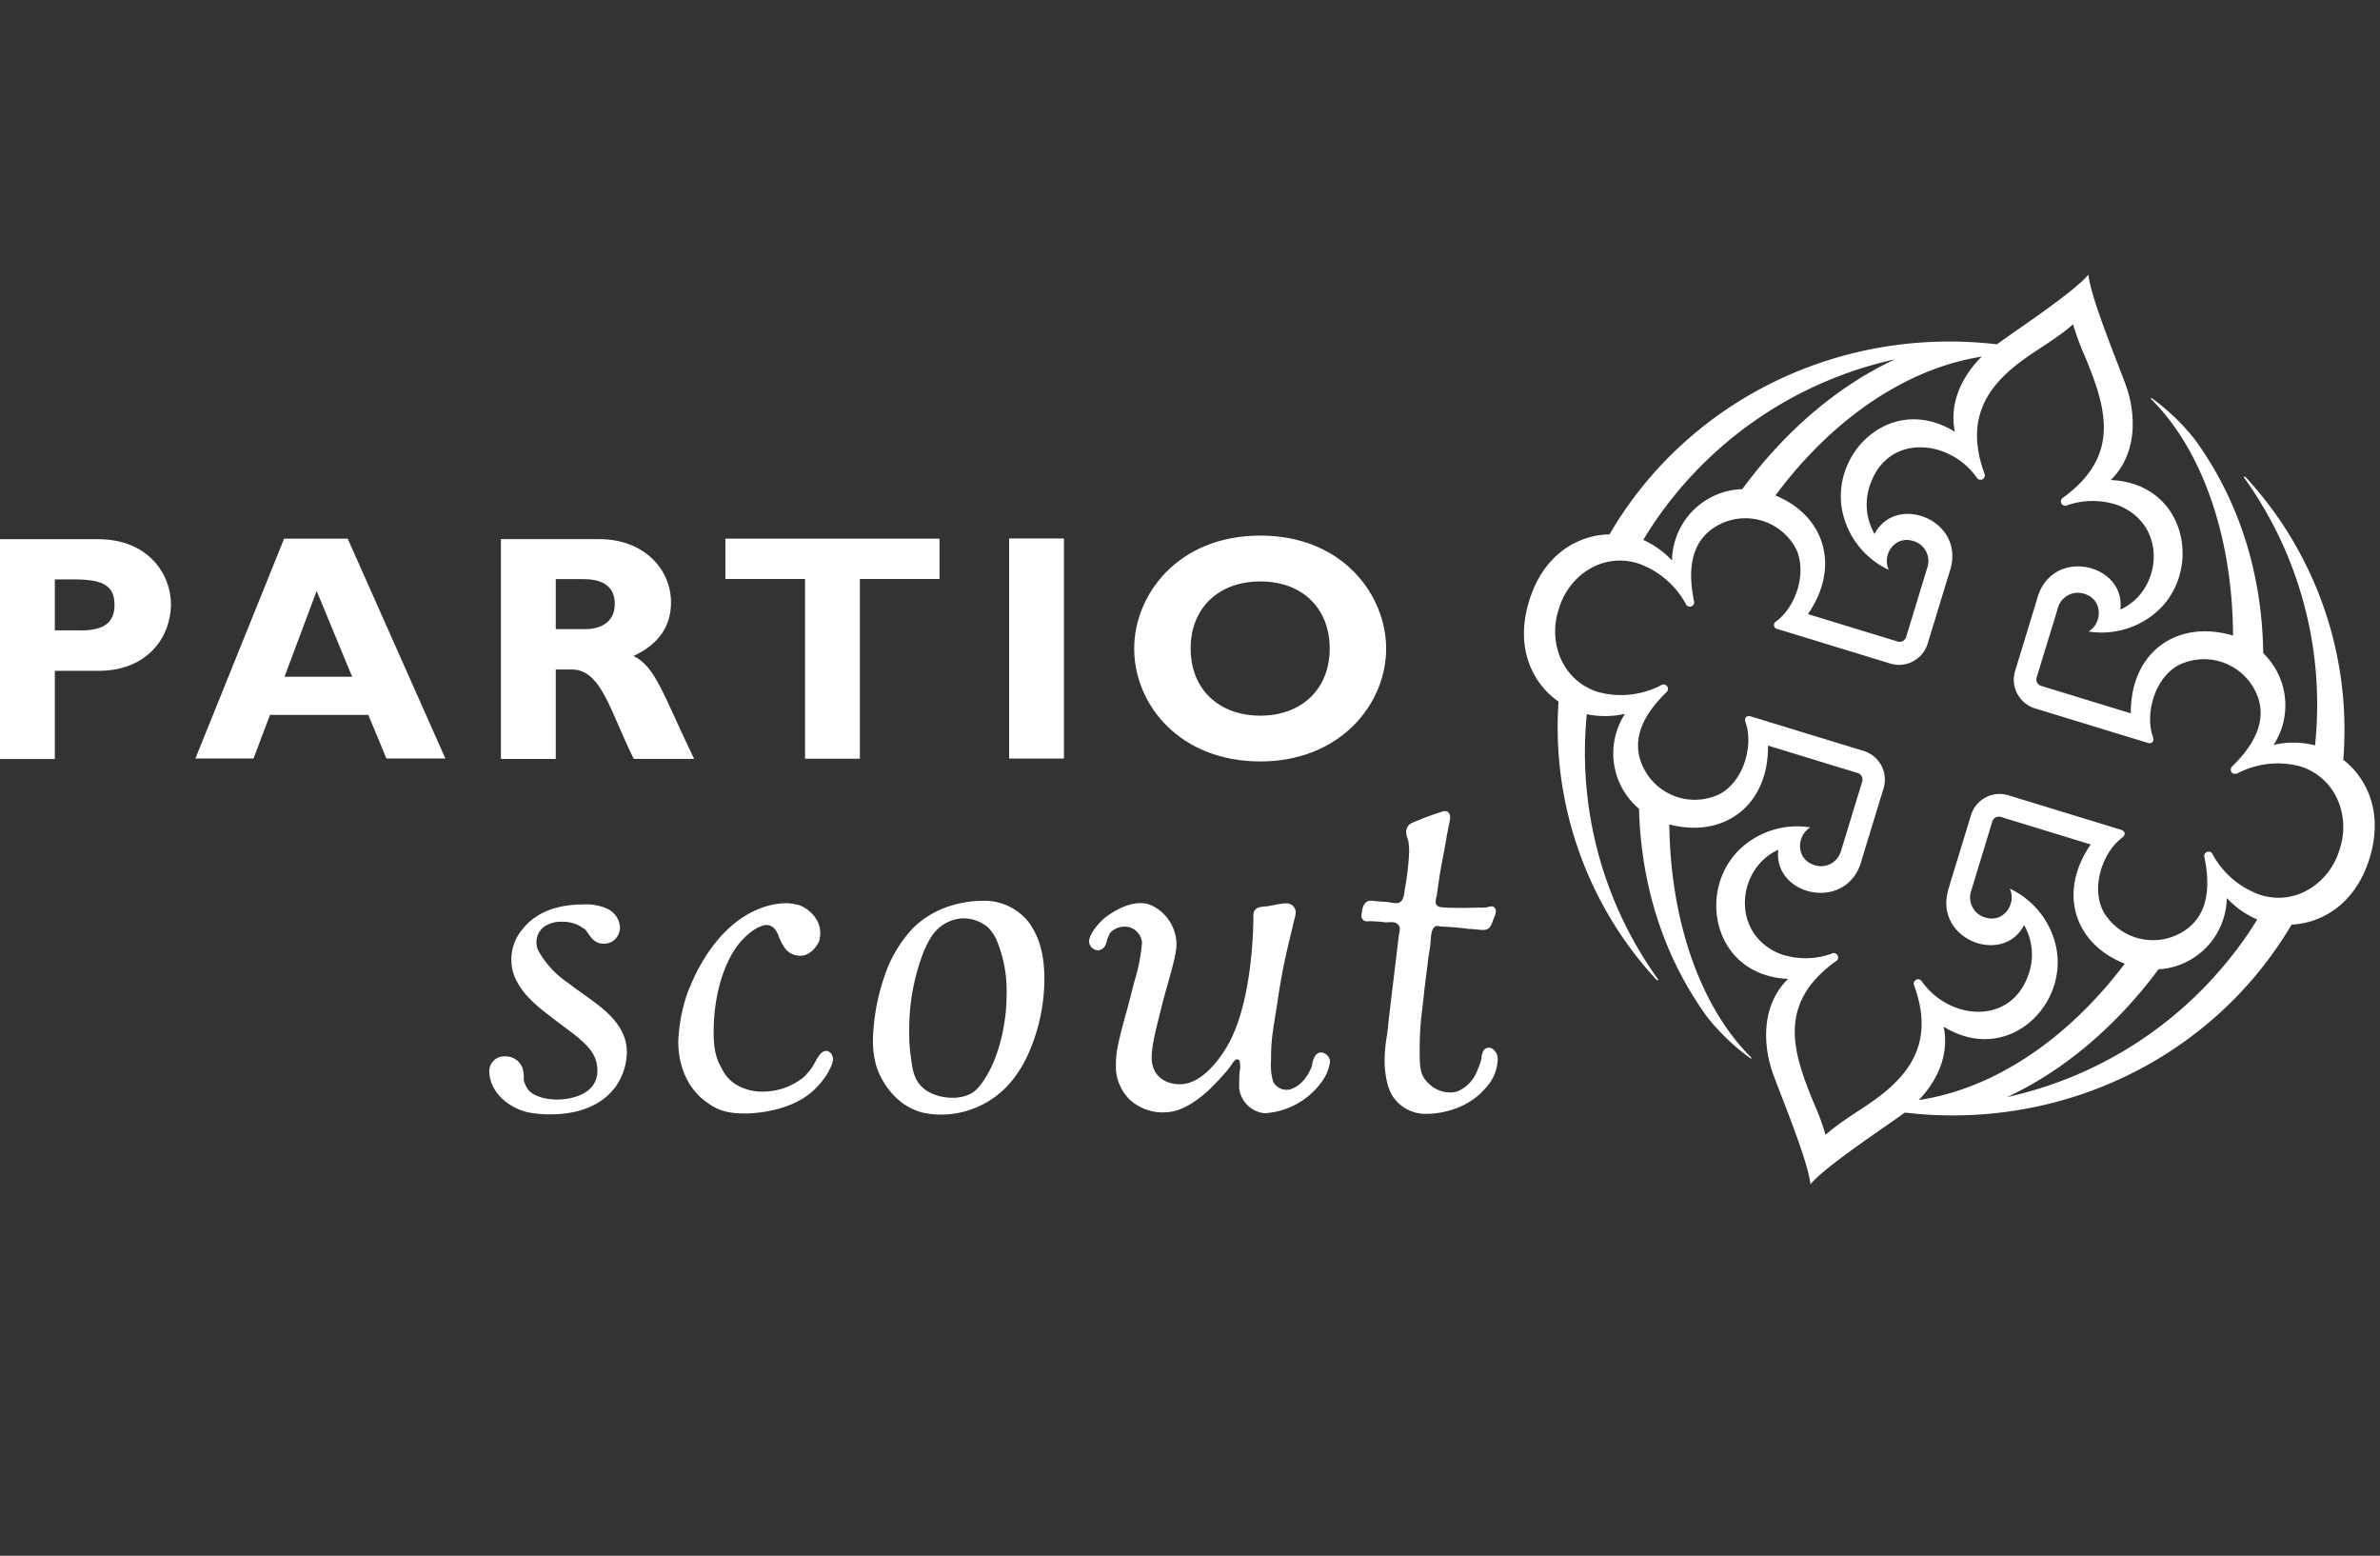 <svg id="Layer_1" data-name="Layer 1" xmlns="http://www.w3.org/2000/svg" viewBox="0 0 443.96 290.13"><rect x="0" y="0" width="443.96" height="290.13" fill="#333333" stroke="none"/><defs><style>.cls-1{fill:#fff;}</style></defs><title>Artboard 4</title><path class="cls-1" d="M18.29,100.55H0v41H10.23V125.1h8.12c9.45,0,13.54-6.62,13.54-12.4C31.89,107.11,27.68,100.55,18.29,100.55Zm-3.31,17H10.23v-9.5h3.61c5.53,0,7.52,1.26,7.52,4.75C21.36,115.89,19.68,117.57,15,117.57Z"/><path class="cls-1" d="M64.86,100.45H53l-16.55,41H47.29l3.07-8.13H68.71l3.37,8.13h11ZM53.07,126.2l6-16,6.62,16Z"/><path class="cls-1" d="M118.17,122.33c4.7-2.17,7-5.54,7-10,0-6.14-5-11.79-13.42-11.79H93.44v41h10.23V124.85h3c5.54,0,7.16,7.89,11.55,16.67h11.26C123.65,129.49,122.38,124.43,118.17,122.33Zm-9.08-5h-5.42V108h5.18c3.85,0,5.83,1.56,5.83,4.63C114.68,116.13,111.92,117.33,109.09,117.33Z"/><polygon class="cls-1" points="175.26 100.45 135.31 100.45 135.31 107.97 150.17 107.97 150.17 141.49 160.4 141.49 160.4 107.97 175.26 107.97 175.26 100.45"/><rect class="cls-1" x="188.24" y="100.42" width="10.23" height="41.04"/><path class="cls-1" d="M235.1,99.88c-15.47,0-23.53,11.13-23.53,21.06,0,10.47,8.49,21.06,23.53,21.06,14.74,0,23.47-10.53,23.47-21.06C258.57,111.07,250.57,99.88,235.1,99.88Zm0,33.58c-7.82,0-13-5-13-12.52s5.18-12.51,13-12.51,12.94,5,12.94,12.51S242.86,133.46,235.1,133.46Z"/><path class="cls-1" d="M109.51,173.78c1,1.47,1.65,2.2,3.11,2.2a2.89,2.89,0,0,0,2.84-2,2.49,2.49,0,0,0,.19-1,4.13,4.13,0,0,0-2.11-3.39,9.46,9.46,0,0,0-4.77-.92c-3.39,0-8.24.73-11.27,4.58a8.64,8.64,0,0,0-2.11,5.68c0,1.38.19,3.58,2.75,6.6a24.25,24.25,0,0,0,3.39,3.12c4.13,3.3,6.79,4.85,8.53,7.05a6.19,6.19,0,0,1,1.37,3.85,4.58,4.58,0,0,1-1.19,3.3c-2.11,2.29-6.32,2.2-6.32,2.2-2.39,0-4.4-.73-5.23-1.65a4.37,4.37,0,0,1-1-2.11,5.89,5.89,0,0,0-.19-2A3.32,3.32,0,0,0,94.2,197a2.77,2.77,0,0,0-2.93,2.65c0,4.13,3.76,7,7.24,7.79a21.81,21.81,0,0,0,4.12.37c3.58,0,8.89-.73,12.19-5.13a11.55,11.55,0,0,0,2.11-6.33c0-1.65-.28-4.21-3.39-7.23-1.93-1.93-5.41-4.13-7.52-5.78a17.74,17.74,0,0,1-5.49-5.86,3.42,3.42,0,0,1-.46-1.84,3.59,3.59,0,0,1,1.46-2.84,5.61,5.61,0,0,1,3.3-.91,6.43,6.43,0,0,1,3.94,1.19C109.23,173.32,109.14,173.32,109.51,173.78Z"/><path class="cls-1" d="M145.31,174.75c.91,2.11,1.74,3.39,3.94,3.49,2,0,3.2-1.93,3.57-2.75a6.41,6.41,0,0,0,.18-1.38c.1-3-2.56-4.86-3.94-5.31a10.56,10.56,0,0,0-2.29-.37c-2.93,0-9.53,1.19-15.12,9.9a33.52,33.52,0,0,0-2.75,5.22c-.18.55-.46,1-.64,1.56a32,32,0,0,0-1.74,9.07c0,1.19,0,7.88,5.68,11.64,1.65,1.1,3.21,1.83,6.78,1.83.83,0,6.78-.09,11.27-3.11,3.58-2.48,5.14-6,5.14-7,0-.64-.46-1.56-1.29-1.56s-1.46,1-1.92,1.84a11,11,0,0,1-2.2,3,12.07,12.07,0,0,1-7.79,2.75,9.23,9.23,0,0,1-5.13-1.47,7.15,7.15,0,0,1-2.38-2.75c-1-1.74-1.56-3.39-1.56-6.78,0-7.88,2.38-13.84,4.95-16.86,2.2-2.47,4-3.21,5-3.21C144.66,172.55,145.21,174.48,145.31,174.75Z"/><path class="cls-1" d="M192.52,172.92a9.39,9.39,0,0,0-2.47-2.75A10.41,10.41,0,0,0,183,168c-1.19,0-8,.19-12.92,5.32a24.8,24.8,0,0,0-4.4,6.87,39.32,39.32,0,0,0-2.84,13.65,16.73,16.73,0,0,0,.55,4.68c.46,1.74,2.75,7.24,8.43,8.89a15.36,15.36,0,0,0,3.85.45,17.09,17.09,0,0,0,12.83-6,22.53,22.53,0,0,0,2.93-4.49,34.67,34.67,0,0,0,3.39-14.76C194.81,177.87,193.8,175,192.52,172.92Zm-4.76,12.83c0,4.4-1.1,10.54-3.76,14.94-1.56,2.56-2.48,3.2-3.85,3.66a8,8,0,0,1-2.47.37,9.66,9.66,0,0,1-4.13-.92c-2.84-1.46-3.3-3.85-3.57-6.23a28,28,0,0,1-.37-4.76,39.9,39.9,0,0,1,2.47-14.76,18.09,18.09,0,0,1,1.56-3.21,7.42,7.42,0,0,1,5.68-3.57,7.05,7.05,0,0,1,5.05,1.74,9.35,9.35,0,0,1,1.46,2.11A24.63,24.63,0,0,1,187.76,185.75Z"/><path class="cls-1" d="M207.05,174a3.66,3.66,0,0,1,2.56-1.19,3.2,3.2,0,0,1,3.3,2.38,1.69,1.69,0,0,1,.09.92,33.8,33.8,0,0,1-1.46,7.15c-.55,2.2-1.1,4.39-1.74,6.59-1.19,4.49-1.64,6.31-1.64,8.6a8.68,8.68,0,0,0,2.56,6.6,9.14,9.14,0,0,0,6.13,2.4c1.84,0,4.59-.37,8.89-4.4.46-.46,1.93-1.93,3.3-3.57.83-1,1.19-1.93,1.74-1.93a.49.49,0,0,1,.46.37,4.6,4.6,0,0,1,0,1.92c-.09.92-.09,2-.09,3a5.28,5.28,0,0,0,4.76,4.76A14.14,14.14,0,0,0,246.36,202a8.26,8.26,0,0,0,1.74-4,1.82,1.82,0,0,0-1.65-1.74c-1.28,0-1.56,1.74-1.65,2a2.75,2.75,0,0,1-.18.83c-.27.55-1.28,3.11-3.76,4a2.77,2.77,0,0,1-3.39-1.44,11.49,11.49,0,0,1-.37-4c0-4.12.37-5.4,1.2-10.81.27-2,.64-4,1-6,.55-2.75,1.19-5.41,1.84-8.06.09-.46.18-.83.27-1.19a6,6,0,0,0,.28-1.29,1.67,1.67,0,0,0-1.56-1.83,4.88,4.88,0,0,0-1.19.09c-.92.09-1.84.37-2.66.46s-2.47,0-2.47,1.65c0,1.1,0,14.2-4,22.73-1.65,3.48-5.23,8.5-9.32,8.78-2.38.15-5.13-.91-5.6-4.08-.27-1.85.45-4.8.72-6,.46-1.92.92-3.75,1.38-5.59,1.37-5,2.47-8.34,2.47-10.54a8.12,8.12,0,0,0-4.4-7,4.89,4.89,0,0,0-2.38-.55c-2.84,0-5.78,2.11-6.6,2.75-1.38,1.19-2.84,3-2.93,4.4a1.74,1.74,0,0,0,1.65,1.65,1.65,1.65,0,0,0,1.46-1.1,3.18,3.18,0,0,0,.28-1Z"/><path class="cls-1" d="M275.88,169.25c-3,.1-6.88.1-7.52-.18a.93.93,0,0,1-.55-.91,4.16,4.16,0,0,1,.19-1.1c.18-1.29.36-2.48.54-3.76.46-2.75.86-4.53,1.32-7.28.09-.64.27-1.28.36-1.92a9.47,9.47,0,0,0,.28-1.56c0-1.19-.64-1.29-1.1-1.29a53.83,53.83,0,0,0-6,2.21,1.83,1.83,0,0,0-1.1,1.65,4.68,4.68,0,0,0,.37,1.56,10.61,10.61,0,0,1,.18,2.38,49.36,49.36,0,0,1-.81,6.82c-.09.82-.18,2.56-1.56,2.56a7.15,7.15,0,0,1-1.37-.18c-.74-.09-1.47-.09-2.29-.19-.37,0-.74-.09-1.1-.09-1.56,0-1.65,2-1.65,2.11a2.34,2.34,0,0,0-.1.83,1,1,0,0,0,1.1.91,4.5,4.5,0,0,1,1.1,0,18,18,0,0,1,2.2.18c1.29,0,1.74-.18,2.38.37a1.27,1.27,0,0,1,.37.82,6.48,6.48,0,0,1-.18,1.2c-.55,4.76-1.19,9.71-1.74,14.57-.18,1.28-.28,2.66-.46,4a29.6,29.6,0,0,0-.46,4.86c0,.27,0,4.39,1.56,6.69a7.3,7.3,0,0,0,6.32,3.2c.64,0,6.88,0,11-4.85a8.15,8.15,0,0,0,2.2-5,2.3,2.3,0,0,0-1-2.3,1.6,1.6,0,0,0-.73-.18,1.13,1.13,0,0,0-1,.73c-.09.19-.09.37-.18.55s-.1.55-.1.83c-.27.82-.55,1.65-.91,2.47a6.81,6.81,0,0,1-3.58,3.58,4.19,4.19,0,0,1-1.28.18,5.6,5.6,0,0,1-3.76-1.37c-1.92-1.65-2-3-2-6.79a56.53,56.53,0,0,1,.55-7.88c.27-2.47.55-5.13.91-7.6.09-1.38.37-2.57.55-4,.1-1,0-3.39,1.29-3.39a1.2,1.2,0,0,1,.55.09,52.81,52.81,0,0,1,5.31.45c.92,0,1.74.19,2.75.19,1.19,0,1.47-.92,1.83-1.93s.46-.91.46-1.55a.83.83,0,0,0-.73-.92,3.33,3.33,0,0,0-.92.18A8.51,8.51,0,0,1,275.88,169.25Z"/><path class="cls-1" d="M437.11,141.69a69.42,69.42,0,0,0-18.05-52.53c-.35-.39-.72-.41-.34.07A72.47,72.47,0,0,1,431.84,139a16.08,16.08,0,0,0-7.73-.08,13.51,13.51,0,0,0-1.93-17.1c-.21-15.1-4.65-28.71-12.76-39.86a40.21,40.21,0,0,0-7.95-7.65c-.26-.16-.33,0-.15.17,9.25,9.19,15.12,25.2,15.23,44l-.16,0c-10.46-3-19,3.26-18.91,14.55l-16.79-5.14a1.26,1.26,0,0,1-.78-1.54l3.64-11.9.36-1.21a3.88,3.88,0,0,1,5-2.47c3.39,1.09,3.28,5.45.69,7a15.57,15.57,0,0,0,13.32-4.25c7.89-7.86,4.64-23.4-9.18-24,5.19-5.11,4.6-12.68,2.83-17.63-1.4-3.92-6.61-16.38-7-20.68-2.67,3.23-13.38,10.31-17.07,13-29.31-3.44-57.69,10.41-72.27,35.45H300c-4.6.1-11.82,2.79-14.77,12.45s1.53,15.92,5.29,18.58l.21.15a69.36,69.36,0,0,0,18.11,51.71c.35.38.72.4.34-.08A72.38,72.38,0,0,1,296,133.19a16.68,16.68,0,0,0,7.13-.08,13.52,13.52,0,0,0,2.61,17.72c.39,14.69,4.81,27.95,12.73,38.84a40.23,40.23,0,0,0,8,7.65c.26.17.33,0,.14-.17-9.15-9.09-15-24.87-15.22-43.41,10.23,2.69,18.54-3.58,18.41-14.7l16.79,5.14a1.29,1.29,0,0,1,.79,1.55l-3.64,11.9-.37,1.21a3.86,3.86,0,0,1-5,2.46c-3.39-1.09-3.28-5.44-.68-7a15.52,15.52,0,0,0-13.33,4.25c-7.88,7.86-4.64,23.39,9.18,24-5.19,5.1-4.59,12.68-2.83,17.63,1.4,3.92,6.61,16.38,7,20.68,2.74-3.33,14-10.74,17.38-13.21l.23-.17c29.19,3.46,57.49-10.23,72.15-35.06,4.61-.18,11.66-2.94,14.57-12.45C444.86,150.67,440.78,144.5,437.11,141.69ZM369.65,66.51c-3.34,3.35-6.14,8.3-5,14-11.79-7.23-23.17,3.83-21,14.76a15.6,15.6,0,0,0,8.67,11c-1.29-2.74,1.05-6.4,4.47-5.41a3.87,3.87,0,0,1,2.77,4.85l-.37,1.2-3.63,11.91a1.27,1.27,0,0,1-1.51.84l-16.8-5.14c6.11-8.84,3.15-18.34-6.07-22.12C342.06,77.76,355.94,68.65,369.65,66.51ZM312.33,92.42A73.3,73.3,0,0,1,353.51,67C342.9,71.92,333,80.33,325,91.22a13.53,13.53,0,0,0-13.11,13.31,16.93,16.93,0,0,0-5.35-3.85A68.85,68.85,0,0,1,312.33,92.42Zm45.6,112.72c3.19-3.33,5.76-8.14,4.64-13.67,11.79,7.23,23.17-3.83,21-14.75a15.6,15.6,0,0,0-8.67-11c1.28,2.74-1.06,6.4-4.48,5.41a3.88,3.88,0,0,1-2.77-4.85l.37-1.2,3.63-11.91a1.28,1.28,0,0,1,1.52-.84L390,157.48c-6.17,8.93-3.09,18.53,6.35,22.23C385.43,194.17,371.58,203.12,357.93,205.14Zm57.64-25.95a73.29,73.29,0,0,1-41.19,25.4c10.49-4.85,20.3-13.12,28.27-23.83a13.53,13.53,0,0,0,12.73-13.29,16.79,16.79,0,0,0,5.68,4A68.78,68.78,0,0,1,415.57,179.19Zm20.89-20.9c-1.74,6.15-8,10.7-14.76,8.62a16.28,16.28,0,0,1-8.95-7.56.81.81,0,1,0-1.53.56c1,5,.88,10.23-3.26,13.32a10.68,10.68,0,0,1-14.9-2.18c-3.35-4.25-1.31-11.77,2.84-14.87.66-.5.54-1.2-.25-1.44l-21.14-6.47a5.59,5.59,0,0,0-6.82,3.66l-3.93,12.86-.29,1c-2.87,9.39,10.17,14.38,14.1,6.72a11.08,11.08,0,0,1,1.12,8.24c-2.85,10.64-14.9,9.71-20.17,2.31a.81.81,0,1,0-1.44.76c3.24,8.94.29,14.51-4.16,18.67-3.78,3.55-8.55,5.73-12.39,9.14a44.12,44.12,0,0,0-2.15-5.85c-4-9.64-6.87-18.57,4-26.47a.82.82,0,1,0-.77-1.44,14.38,14.38,0,0,1-9.45.05c-9.38-3.65-8.25-15.93-.44-19.45-1,8.54,12.57,11.7,15.44,2.32l.29-1,3.93-12.85a5.6,5.6,0,0,0-3.61-6.86L326.6,133.6c-.79-.24-1.28.27-1,1.06,1.71,4.88-.8,12.27-6,13.91A10.67,10.67,0,0,1,306.07,142c-1.71-4.88,1.08-9.29,4.74-12.87a.82.82,0,1,0-1-1.32,16.25,16.25,0,0,1-11.64,1.26c-6.81-2.09-9.42-9.35-7.42-15.4,1.73-6.15,7.95-10.7,14.76-8.62a16.25,16.25,0,0,1,8.94,7.55.81.81,0,1,0,1.53-.55c-1-5-.87-10.23,3.27-13.32A10.67,10.67,0,0,1,334.18,101c3.35,4.25,1.31,11.77-2.84,14.87a.76.76,0,0,0,.26,1.44l21.13,6.47a5.59,5.59,0,0,0,6.82-3.66l3.93-12.86.3-.95c2.86-9.39-10.18-14.38-14.1-6.72a11,11,0,0,1-1.12-8.25c2.85-10.63,14.9-9.71,20.16-2.3a.81.81,0,1,0,1.44-.76c-3.24-8.94-.28-14.51,4.16-18.67,3.78-3.55,8.55-5.73,12.39-9.14a45.57,45.57,0,0,0,2.15,5.85c4,9.63,6.87,18.57-4,26.47a.81.81,0,1,0,.77,1.43,14.44,14.44,0,0,1,9.45,0c9.39,3.65,8.25,15.93.45,19.45,1-8.55-12.58-11.71-15.44-2.32l-.29,1-3.93,12.85a5.6,5.6,0,0,0,3.6,6.86l21.14,6.47c.79.24,1.29-.28,1-1.06-1.71-4.89.8-12.27,5.95-13.92A10.68,10.68,0,0,1,421.18,130c1.7,4.88-1.09,9.29-4.74,12.87-.79.78,0,1.83,1,1.31A16.3,16.3,0,0,1,429,142.89C435.84,145,438.45,152.24,436.46,158.29Z"/></svg>